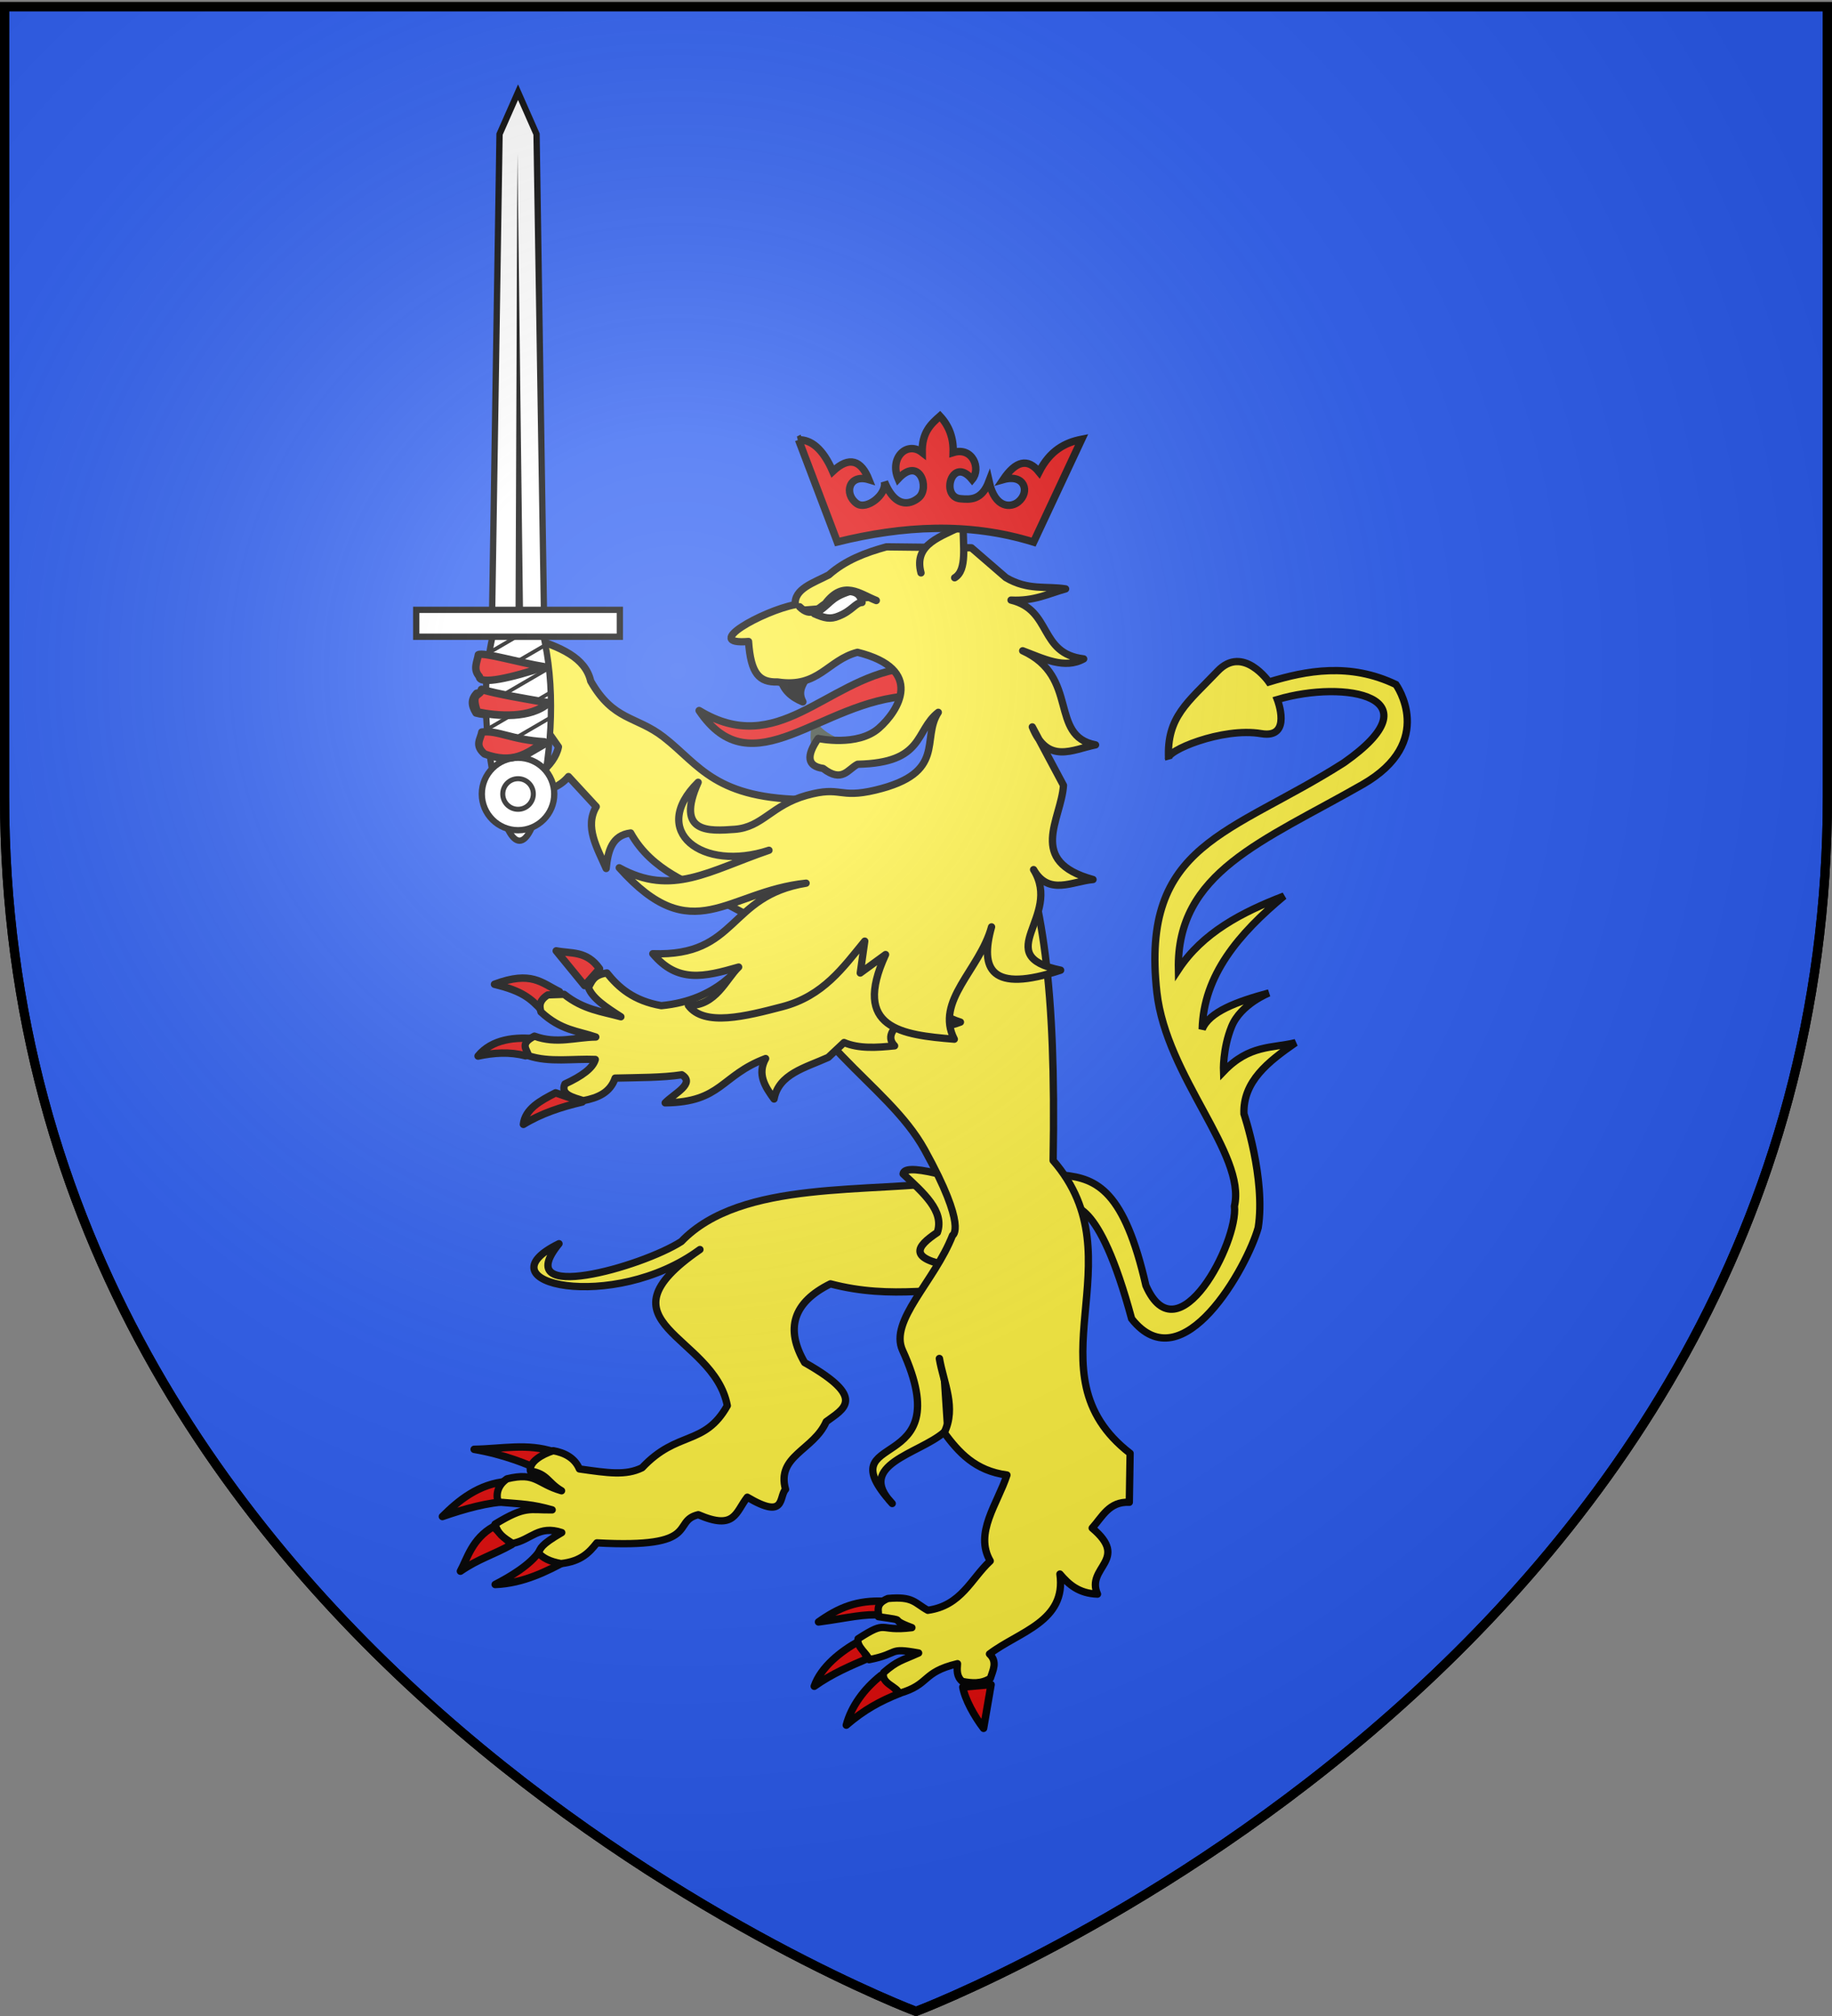 <svg xmlns="http://www.w3.org/2000/svg" xmlns:xlink="http://www.w3.org/1999/xlink" height="660" width="600" version="1.0"><rect width="100%" height="100%" fill="#808080" stroke="none"/><defs><linearGradient id="b"><stop style="stop-color:white;stop-opacity:.314" offset="0"/><stop offset=".19" style="stop-color:white;stop-opacity:.251"/><stop style="stop-color:#6b6b6b;stop-opacity:.125" offset=".6"/><stop style="stop-color:black;stop-opacity:.125" offset="1"/></linearGradient><linearGradient id="a"><stop offset="0" style="stop-color:#fd0000;stop-opacity:1"/><stop style="stop-color:#e77275;stop-opacity:.659" offset=".5"/><stop style="stop-color:black;stop-opacity:.323" offset="1"/></linearGradient><radialGradient xlink:href="#b" id="c" gradientUnits="userSpaceOnUse" gradientTransform="matrix(1.353 0 0 1.349 -77.63 -85.747)" cx="221.445" cy="226.331" fx="221.445" fy="226.331" r="300"/></defs><g style="display:inline"><path style="fill:#2b5df2;fill-opacity:1;fill-rule:evenodd;stroke:#000;stroke-width:3;stroke-linecap:butt;stroke-linejoin:miter;stroke-miterlimit:4;stroke-dasharray:none;stroke-opacity:1" d="M300 658.5s298.5-112.32 298.5-397.772V2.176H1.5v258.552C1.5 546.18 300 658.5 300 658.5z"/></g><g style="display:inline"><path style="fill:#fcef3c;fill-opacity:1;fill-rule:evenodd;stroke:#000;stroke-width:2.388;stroke-linecap:butt;stroke-linejoin:miter;stroke-miterlimit:4;stroke-dasharray:none;stroke-opacity:1;display:inline" d="M425.864 380.188c1.837-.278 10.62-3.688 21.545 36.75 16.706 21.255 37.92-17.14 41.454-29.832 2.498-15.995-4.67-37.265-4.67-37.265-.373-10.61 7.95-17.1 16.901-23.292-7.738 1.872-15.158.618-23.606 9.47 0 0-.328-7.423 2.673-14.78 3-7.356 12.214-10.975 12.214-10.975-10.536 2.836-19.577 6.19-21.862 11.886.43-17.701 11.964-31.277 26.807-43.622-13.96 5.357-26.675 12.083-34.598 24.082-.682-31.888 27.603-41.892 60.254-60.545 24.505-13.999 10.997-32.762 10.997-32.762-15.135-7.269-29.428-4.55-41.593-.838 0 0-8.487-12.298-16.836-3.528-9.682 10.171-16.753 14.942-16.033 28.708-1.293-2.484 17.516-10.452 30.327-8.272 10.314 1.755 5.29-11.157 5.29-11.157 22.275-6.63 52.636-.902 21.756 20.713-37.088 23.63-66.645 26.234-61.213 75.105 3.086 27.757 29.293 52.936 25.41 70.03 1.28 11.72-18.495 49.965-28.995 26.002-7.065-30.867-15.898-35.069-27.114-36.148l.892 10.27z" transform="translate(-76.785 14.804)"/><path style="fill:#e20909;fill-opacity:1;fill-rule:evenodd;stroke:#000;stroke-width:2.439;stroke-linecap:round;stroke-linejoin:round;stroke-miterlimit:4;stroke-dasharray:none;stroke-opacity:1" d="M250.266 192.858c-6.424-3.082-13.892-2.013-21.143-1.808 9.689 2.292 12.25 4.123 17.47 7.584l3.673-5.776z" transform="translate(-76.785 14.804)"/><path style="fill:#fcef3c;fill-opacity:1;fill-rule:evenodd;stroke:#000;stroke-width:2.388;stroke-linecap:round;stroke-linejoin:round;stroke-miterlimit:4;stroke-dasharray:none;stroke-opacity:1" d="M270.242 208.174c7.525 13.158 14.865 11.326 23.912 18.352 11.805 9.167 16.768 20.46 47.89 20.46l-8.521 44.174-24.622-13.144c-4.985-3.637-18.435-7.231-25.568-20.119-6.057.746-7.459 5.799-8.021 11.627-2.95-6.796-7.14-13.625-3.254-20.237l-9.094-9.856c-5.694 6.762-14.346 4.55-21.866 5.776 9.669-3.488 17.342-9.203 18.58-15.503l-3.706-5.305c-9.426-.009-5.974 3.074-14.106 3.637l-6.361-2.817c5.837-5.662 10.893-3.639 16.556-6.2-8.965-3.558-12.186 1.672-19.377-.374-1.675-2.668-1.59-4.577.19-6.513 4.97-1.09 10.868-1.664 16.471-1.081-7.927-5.36-7.956-2.865-14.434-3.829-2.102-3.183-3.202-5.15 1.067-6.877 4.274.85 12.849.567 18.027 4.369-.68-3.691-2.94-4.906-8.057-6.222 1.011-4.087-1.306-2.6 3.93-4.688 10.536 3.148 18.618 6.696 20.364 14.37z" transform="translate(-76.785 14.804)"/><path style="fill:#e20909;fill-opacity:1;fill-rule:evenodd;stroke:#000;stroke-width:2.439;stroke-linecap:round;stroke-linejoin:round;stroke-miterlimit:4;stroke-dasharray:none;stroke-opacity:1" d="M253.504 492.998c-3.05 4.518-9.719 8.456-14.54 10.93 9.311-.344 17.394-4.563 23.234-7.715l-8.694-3.215zM238.379 484.992c-7.002 3.976-8.57 10.474-10.801 14.58 5.926-4.098 10.772-5.335 16.815-8.725l-6.014-5.855zM242.98 470.185c-9.43.715-16.138 6.337-21.303 11.488 7.777-2.665 14.573-4.552 21.943-4.98 5.035-2.285-.872-5.873-.64-6.508zM258.214 460.52c-8.67-2.927-17.08-.973-26.137-.84 9.611 1.66 17.176 4.648 24.258 7.947l1.879-7.108z" transform="translate(-76.785 14.804)"/><path style="fill:#fcef3c;fill-opacity:1;fill-rule:evenodd;stroke:#000;stroke-width:2.388;stroke-linecap:round;stroke-linejoin:round;stroke-miterlimit:4;stroke-dasharray:none;stroke-opacity:1" d="M390.98 371.691c-29.383 4.339-71.262-.64-91.056 19.962-12.822 8.276-56.422 20.701-40.055.705-26.702 13.085 17.764 22.834 46.155 1.911-35.28 24.287 4.508 27.691 8.963 51.116-7.559 13.38-16.273 7.963-27.918 20.33-5.36 2.634-11.224 1.701-20.527.385-1.538-3.66-4.93-5.316-8.551-5.97-3.731 1.166-8.035 3.737-7.492 6.639 5.672.973 5.588 3.783 10.198 6.482-8.224-2.373-8.286-6.225-17.876-3.914-3.746 2.597-3.462 6.07-2.836 7.61 8.172.701 10.95.653 17.645 2.546-7.606.127-8.59-1.495-18.717 4.676.884 3.155 2.66 4.383 5.773 6.326 6.11-1.247 8.494-6.098 16.078-3.563-7.091 4.102-6.9 5.18-7.628 6.64 1.363 1.629 3.695 2.855 7.398 3.513 6.658-.75 9.284-3.716 11.726-6.783 34.793 1.92 24.149-7.055 33.221-9.227 12.07 5.204 12.166-.75 16.056-5.723 12.748 7.542 10.239-.156 12.523-2.565-3.082-11.012 9.23-12.8 13.327-22.175 5.548-4.167 13.688-7.587-7.076-19.332-6.447-11.07-3.817-19.712 8.45-25.778 20.305 5.339 36.437.917 54.656 1.375l-12.437-35.186z" transform="translate(-76.785 14.804)"/><path style="fill:#fcef3c;fill-opacity:1;fill-rule:evenodd;stroke:#000;stroke-width:2.439;stroke-linecap:round;stroke-linejoin:round;stroke-miterlimit:4;stroke-dasharray:none;stroke-opacity:1" d="M372.588 369.509c6.477 6.11 13.626 12.152 11.174 19.187-6.778 4.56-10.467 8.85 6.76 11.322l6.625-16.04-13.518-14.623c-7.904-1.867-10.835-1.475-11.04.154z" transform="translate(-76.785 14.804)"/><path style="fill:#e20909;fill-opacity:1;fill-rule:evenodd;stroke:#000;stroke-width:2.439;stroke-linecap:round;stroke-linejoin:round;stroke-miterlimit:4;stroke-dasharray:none;stroke-opacity:1" d="M366.47 509.441c-8.924-.464-14.919 2-21.614 6.75 10.286-1.386 14.4-2.72 21.408-2.273l.206-4.477zM358.029 522.557c-5.765 3.163-12.356 8.326-14.562 14.685 5.884-4.17 11.959-6.719 17.432-9.06l-2.87-5.625zM365.326 533.687c-5.576 4.434-9.745 10.145-11.365 16.281 5.877-5.051 11.054-7.852 17.508-10.422l-6.143-5.86zM392.111 537.515c.677 3.964 3.825 9.618 6.804 13.5l2.462-14.311-9.266.811z" transform="translate(-76.785 14.804)"/><path style="fill:#fcef3c;fill-opacity:1;fill-rule:evenodd;stroke:#000;stroke-width:2.388;stroke-linecap:round;stroke-linejoin:round;stroke-miterlimit:4;stroke-dasharray:none;stroke-opacity:1" d="M327.636 289.033c9.71 37.53 39.531 50.096 51.965 72.57 14.206 25.678 9.142 28.038 9.142 28.038-5.932 15.143-20.774 27.966-16.368 37.612 19.237 42.115-25.642 25.354-3.374 50.167-12.152-12.734 8.708-16.228 16.934-23.286 4.842 6.527 10.201 12.577 20.637 13.953-3.07 9.423-10.792 19.011-5.475 28.139-6.32 5.843-9.449 14.636-20.449 16.15-4.36-2.412-4.758-4.647-13.08-3.862-4.49 1.86-2.79 4.244-3.094 5.956 10.792 1.553 2.215.359 10.97 3.583-11.359 1.428-7.571-2.822-17.625 3.648-.647 2.616 3.088 4.885 3.592 6.845 10.3-2.018 5.859-4.077 16.236-2.19-5.627 2.542-6.983 2.502-11.439 6.395-1.048 3.686 4.727 4.667 4.966 6.868 10.467-2.99 7.219-6.886 19.2-9.765-.153 2.084-.349 4.178 1.548 5.804 3.174.612 6.15.883 9.225-1.009.839-2.69 2.403-5.406-.295-7.972 9.666-7.356 25.268-10.606 23.07-26.17 2.887 3.414 6.225 6.376 12.31 6.572-3.941-8.864 10.723-11.154-1.747-21.626 3.334-3.685 5.526-8.752 12.165-8.436l.26-16.025c-34.107-26.41 3.152-63.22-25.213-95.869 1.001-56.553-3.427-85.993-13.284-110.302l-80.777 34.212z" transform="translate(-76.785 14.804)"/><path style="fill:#e20909;fill-opacity:1;fill-rule:evenodd;stroke:#000;stroke-width:2.439;stroke-linecap:round;stroke-linejoin:round;stroke-miterlimit:4;stroke-dasharray:none;stroke-opacity:1" d="M273.137 302.346c-4.209-6.014-9.325-4.881-14.175-5.855l9.292 11.366 4.883-5.51zM260.015 309.847c-5.79-2.796-9.157-6.972-21.273-2.416 9.257 2.236 11.86 4.708 15.463 8.5l5.81-6.084zM252.702 325.366c-7.035-.85-14.866.014-19.345 5.557 5.133-1.093 10.294-1.454 15.524-.084l3.821-5.473zM258.757 342.97c-5.023 2.587-9.942 5.233-10.545 10.32 5.878-3.587 12.447-5.733 19.281-7.325l-8.736-2.996z" transform="translate(-76.785 14.804)"/><path style="fill:#fcef3c;fill-opacity:1;fill-rule:evenodd;stroke:#000;stroke-width:2.388;stroke-linecap:round;stroke-linejoin:round;stroke-miterlimit:4;stroke-dasharray:none;stroke-opacity:1" d="M275.547 303.715c-4.62.706-4.854 2.875-6.063 4.718 1.234 3.583 5.952 6.607 10.647 9.634-6.167-1.696-12.292-2.321-18.59-7.352l-5.35.189c-2.979 1.94-2.763 3.767-2.234 5.584 6.568 6.085 12.093 6.178 17.955 8.208-6.66.07-12.801 2.376-20.097-.292-5.168 2.634-2.23 4.373-1.979 6.41 6.878 2.308 14.593.911 21.92 1.228-.759 2.823-4.423 5.478-9.949 8.025-1.55 3.448 2.487 4.339 6.018 5.46 4.724-.904 8.802-2.61 10.421-7.375 7.52-.198 15.45-.114 21.828-1.103 4.564 2.842-2.423 6.091-5.44 9.2 18.536-.195 18.161-8.95 32.904-14.506-2.85 5.117-.187 9.209 2.755 13.249 1.53-8.233 10.205-10.224 17.762-13.639l5.164-4.853c4.841 2.056 10.65 1.692 16.558 1.084-3.025-3.118-.3-6.44 4.967-9.85 7.863 4.42 12.5 3.682 16.597 2.083-17.118-5.203-4.84-21.194-5.301-32.51l-25.75-19.111-46.678 38.68c-4.516 3.392-10.865 6.658-20.234 7.554-9.075-1.595-13.933-5.852-17.831-10.715z" transform="translate(-76.785 14.804)"/><path style="fill:#000;fill-opacity:1;fill-rule:evenodd;stroke:#364236;stroke-width:2.439;stroke-linecap:round;stroke-linejoin:round;stroke-miterlimit:4;stroke-dasharray:none;stroke-opacity:1" d="M343.897 231.716c-.03-2.878-.915-4.774-.058-8.673 2.612 3.457 6.54 4.564 9.92 6.648" transform="translate(-76.785 14.804)"/><path style="fill:#e20909;fill-opacity:1;fill-rule:evenodd;stroke:#000;stroke-width:2.439;stroke-linecap:round;stroke-linejoin:round;stroke-miterlimit:4;stroke-dasharray:none;stroke-opacity:1" d="M371.98 204.06c-24.997 4.034-40.514 29.386-66.214 13.766 17.429 25.965 39.77-3.339 68.966-4.778l-2.752-8.988z" transform="translate(-76.785 14.804)"/><path style="fill:#000;fill-opacity:1;fill-rule:evenodd;stroke:#000;stroke-width:2.439;stroke-linecap:round;stroke-linejoin:round;stroke-miterlimit:4;stroke-dasharray:none;stroke-opacity:1" d="M332.52 207.513c.837 3.474 3.36 5.878 7.2 7.449-2.304-4.24 1.142-7.214 3.068-10.522" transform="translate(-76.785 14.804)"/><path style="fill:#fcef3c;fill-opacity:1;fill-rule:evenodd;stroke:#000;stroke-width:2.388;stroke-linecap:round;stroke-linejoin:round;stroke-miterlimit:4;stroke-dasharray:none;stroke-opacity:1" d="m360 293.31-1.472 10.435 8.292-6.045c-11.177 24.238 5.245 26.312 22.51 27.707-6.431-12.536 8.306-22.645 12.201-36.765-3.908 13.928-.225 21.754 22.626 14.173-23.566-4.874.76-17.456-8.864-32.922 4.987 8.67 12.65 3.817 19.466 3.241-21.784-5.977-10.379-19.64-9.672-30.826l-10.211-19.134c5.025 12.41 13.187 7.393 20.718 5.879-15.431-2.94-5.135-22.266-23.87-30.806 6.816 2.559 13.727 6.14 19.976 2.653-14.825-1.749-10.24-15.977-23.79-19.241 7.643.394 12.249-2.128 17.875-3.67-6.473-1.015-12.347.58-19.571-3.702l-11.28-9.747-27.83-.317c-6.904 1.89-13.48 4.41-18.867 9.181-5.017 2.62-11.447 4.587-10.994 9.737-10.701 2.06-30.914 13.317-15.299 12.068.726 10.547 3.502 13.43 9.503 13.249 13.468 2.098 16.3-7.15 26.168-9.716 22.204 5.512 13.444 19.19 7.009 24.858-6.996 6.16-19.884 3.36-19.884 3.36-4.042 5.815-3.506 9.083 1.609 9.802 6.282 4.841 8.099.278 11.307-1.357 22.037-.452 18.66-10.927 26.428-17.007-5.769 8.777 3.025 19.834-20.61 25.463-12.205 2.912-10.992-1.482-22.518 1.729-11.527 3.211-14.423 10.456-23.587 11.116-8.192.59-19.513 1.473-11.935-15.403-16.272 16.066 1.376 29.47 23.195 22.259-19.606 6.683-31.767 15.299-49.034 5.726 24.15 27.055 35.153 7.74 61.194 5.047-25.804 4.2-22.11 24.057-50.202 23.095 8.098 9.678 16.755 7.635 28.114 4.36-4.164 3.965-7.462 12.812-16.478 12.552 5.205 7.08 18.927 3.524 30.763.438 13.466-3.51 19.98-12.935 27.015-21.47z" transform="translate(-76.785 14.804)"/><path style="fill:#fcef3c;fill-opacity:1;fill-rule:evenodd;stroke:#000;stroke-width:2.388;stroke-linecap:round;stroke-linejoin:round;stroke-miterlimit:4;stroke-dasharray:none;stroke-opacity:1" d="M378.427 172.754c-2.595-9.723 6.936-11.85 13.834-15.627-.187 6.463 1.442 14.668-2.816 17.225" transform="translate(-76.785 14.804)"/><path style="fill:#000;fill-opacity:1;fill-rule:evenodd;stroke:#000;stroke-width:2.439;stroke-linecap:round;stroke-linejoin:round;stroke-miterlimit:4;stroke-dasharray:none;stroke-opacity:1" d="M338.676 183.86c3.742 3.701 5.914.578 8.431-1.05 5.984-7.905 11.242-3.136 16.652-1.03" transform="translate(-76.785 14.804)"/><path style="fill:#fff;fill-opacity:1;fill-rule:evenodd;stroke:#000;stroke-width:2.439;stroke-linecap:round;stroke-linejoin:round;stroke-miterlimit:4;stroke-dasharray:none;stroke-opacity:1" d="M343.521 186.13c3.3 1.446 5.233 1.912 7.934.758 4.413-1.736 5.496-4.397 7.645-4.47-.396-1.715-.972-3.332-4.026-3.609-6.793 2.147-6.213 4.356-11.553 7.32z" transform="translate(-76.785 14.804)"/><path style="fill:#000;fill-opacity:1;fill-rule:evenodd;stroke:#000;stroke-width:2.439;stroke-linecap:round;stroke-linejoin:round;stroke-miterlimit:4;stroke-dasharray:none;stroke-opacity:1" d="M386.034 454.203c3.976-8.24-.204-16.193-1.59-24.244" transform="translate(-76.785 14.804)"/><path d="m338.327 129.178 12.688 33.436c21.44-5.27 42.87-6.581 64.281.046l15.754-33.649c-5.454 1.071-10.412 3.684-13.956 10.693-3.71-4.615-7.636-3.62-11.76 2.499 7.069-2.005 8.898 4.089 4.925 7.322-2.24 1.822-7.554 2.425-9.57-6.74-2.346 6.18-6.053 5.972-9.19 5.707-6.907-.375-2.924-14.366 3.678-6.32 3.021-3.624.098-10.805-6.218-8.815.153-4.759-1.327-8.72-4.324-11.941-2.968 2.636-5.928 5.284-5.833 11.91-4.955-3.87-10.804 1.725-7.857 8.624 6.97-7.492 10.43 2.94 6.8 6.12-1.895 1.658-7.266 4.618-11.292-5.153.827 4.214-5.89 9.434-9.073 7.123-4.302-3.124-2.63-9.813 3.987-7.821-2.49-6.244-6.377-7.855-11.84-2.7-3.303-7.604-7.2-10.407-11.2-10.341z" style="fill:#e20909;fill-opacity:1;fill-rule:evenodd;stroke:#000;stroke-width:2.439;stroke-linecap:butt;stroke-linejoin:miter;stroke-miterlimit:4;stroke-dasharray:none;stroke-opacity:1;display:inline" transform="translate(-76.785 14.804)"/><g style="display:inline"><path style="fill:#fff;fill-opacity:1;fill-rule:nonzero;stroke:#000;stroke-width:5;stroke-miterlimit:4;stroke-dasharray:none;stroke-opacity:1" d="M-158.924 588.783c10.214 41.607 23.143 41.607 32.857 0 9.715-41.608 12.715-92.822 2-134.429-10.714-41.607-28.143-41.607-38.857 0-10.714 41.607-6.214 92.821 4 134.429z" transform="translate(228.784 19.793) scale(.412)"/><path d="M-164.203 444.422h41.416l-6-385.858-14.708-33.356-14.708 33.356-6 385.858z" style="fill:#fff;fill-opacity:1;fill-rule:nonzero;stroke:#000;stroke-width:5;stroke-miterlimit:4;stroke-opacity:1" transform="translate(228.784 19.793) scale(.412)"/><path d="m-145.504 440.94 1.495-367.032 4.505 367.031h-6z" style="fill:#000;fill-opacity:1;fill-rule:evenodd;stroke:none;stroke-width:4;stroke-linecap:butt;stroke-linejoin:miter;stroke-miterlimit:4;stroke-dasharray:none;stroke-opacity:1" transform="translate(228.784 19.793) scale(.412)"/><path style="fill:#000;fill-opacity:1;fill-rule:nonzero;stroke:none;stroke-width:5;stroke-miterlimit:4;stroke-opacity:1" d="M-154.92 605.568c-.389-.943-.77-1.874-1.125-2.812l31.344-18.25c-.312 1.337-.64 2.667-.969 4l-29.25 17.062zm-5.5-16.812c-.264-.998-.525-2-.78-3l41-23.907a339.037 339.037 0 0 1-.657 3.875l-39.563 23.032zm-4.156-17.563c-.217-1.03-.449-2.06-.656-3.094l47.875-27.875c-.12 1.232-.241 2.457-.375 3.688l-46.844 27.281zm-3.312-18.094a331.681 331.681 0 0 1-.47-3.156l52.345-30.5a306.847 306.847 0 0 1-.125 3.531l-51.75 30.125zm-2.313-18.656c-.104-1.085-.22-2.164-.312-3.25l54.437-31.719c.042 1.138.065 2.269.094 3.407l-54.219 31.562zm-1.281-19.25a304.446 304.446 0 0 1-.094-3.406l54.125-31.531c.116 1.09.21 2.19.313 3.281l-54.344 31.656zm0-20c.04-1.177.07-2.354.125-3.531l51.25-29.844c.08.362.169.734.25 1.094.118.68.231 1.35.344 2.031l-51.97 30.25zm1.469-20.844c.187-1.253.37-2.517.562-3.78l45.188-26.345c.283.998.552 1.995.812 3l-46.562 27.125z" transform="translate(228.784 19.793) scale(.412)"/><path style="fill:#fff;fill-opacity:1;fill-rule:nonzero;stroke:#000;stroke-width:5;stroke-miterlimit:4;stroke-dasharray:none;stroke-opacity:1" transform="matrix(.412 0 0 -.412 228.784 19.793)" d="M-224.43-457.929h161.869v21.378H-224.43z"/><path d="M-114.706 582.879c.006-15.905-12.885-28.8-28.79-28.8-15.903 0-28.795 12.895-28.789 28.8-.006 15.904 12.886 28.8 28.79 28.8s28.795-12.896 28.789-28.8z" style="fill:#fff;fill-opacity:1;fill-rule:nonzero;stroke:#000;stroke-width:5;stroke-miterlimit:4;stroke-dasharray:none;stroke-opacity:1" transform="translate(228.784 19.793) scale(.412)"/><path d="M-131.344 582.879c.002-6.713-5.439-12.156-12.151-12.156-6.713 0-12.154 5.443-12.151 12.156-.003 6.712 5.438 12.155 12.15 12.155 6.713 0 12.154-5.443 12.152-12.155z" style="fill:#fff;fill-opacity:1;fill-rule:nonzero;stroke:#000;stroke-width:4;stroke-miterlimit:4;stroke-dasharray:none;stroke-opacity:1" transform="translate(228.784 19.793) scale(.412)"/></g><path style="fill:#e20909;fill-opacity:1;fill-rule:evenodd;stroke:#000;stroke-width:2.439;stroke-linecap:round;stroke-linejoin:round;stroke-miterlimit:4;stroke-dasharray:none;stroke-opacity:1" d="M233.773 206.666c-.07 2.89 10.615.399 21.42-3.183-8.279-1.295-20.109-4.89-21.74-3.937-.372 2.373-1.832 4.747.32 7.12z" transform="translate(-76.785 14.804)"/><path style="fill:#e20909;fill-opacity:1;fill-rule:evenodd;stroke:#000;stroke-width:2.534;stroke-linecap:round;stroke-linejoin:round;stroke-miterlimit:4;stroke-dasharray:none;stroke-opacity:1" d="M233.106 218.302c6.708 1.37 17.366 2.258 23.368-3.007-8.866-1.565-15.933-2.698-21.977-4.385-.464 2.464-3.758.681-1.39 7.392z" transform="translate(-76.785 14.804)"/><path style="fill:#e20909;fill-opacity:1;fill-rule:evenodd;stroke:#000;stroke-width:2.439;stroke-linecap:round;stroke-linejoin:round;stroke-miterlimit:4;stroke-dasharray:none;stroke-opacity:1" d="M235.497 232.04c9.263 3.352 13.666-.041 19.56-4.003-10.724-.624-15.245-3.833-20.462-3.182-.355 2.286-2.504 4.273.902 7.185z" transform="translate(-76.785 14.804)"/></g><path d="M300 658.5s298.5-112.32 298.5-397.772V2.176H1.5v258.552C1.5 546.18 300 658.5 300 658.5z" style="opacity:1;fill:url(#c);fill-opacity:1;fill-rule:evenodd;stroke:none;stroke-width:1px;stroke-linecap:butt;stroke-linejoin:miter;stroke-opacity:1"/><path d="M300 658.5S1.5 546.18 1.5 260.728V2.176h597v258.552C598.5 546.18 300 658.5 300 658.5z" style="opacity:1;fill:none;fill-opacity:1;fill-rule:evenodd;stroke:#000;stroke-width:3;stroke-linecap:butt;stroke-linejoin:miter;stroke-miterlimit:4;stroke-dasharray:none;stroke-opacity:1"/></svg>